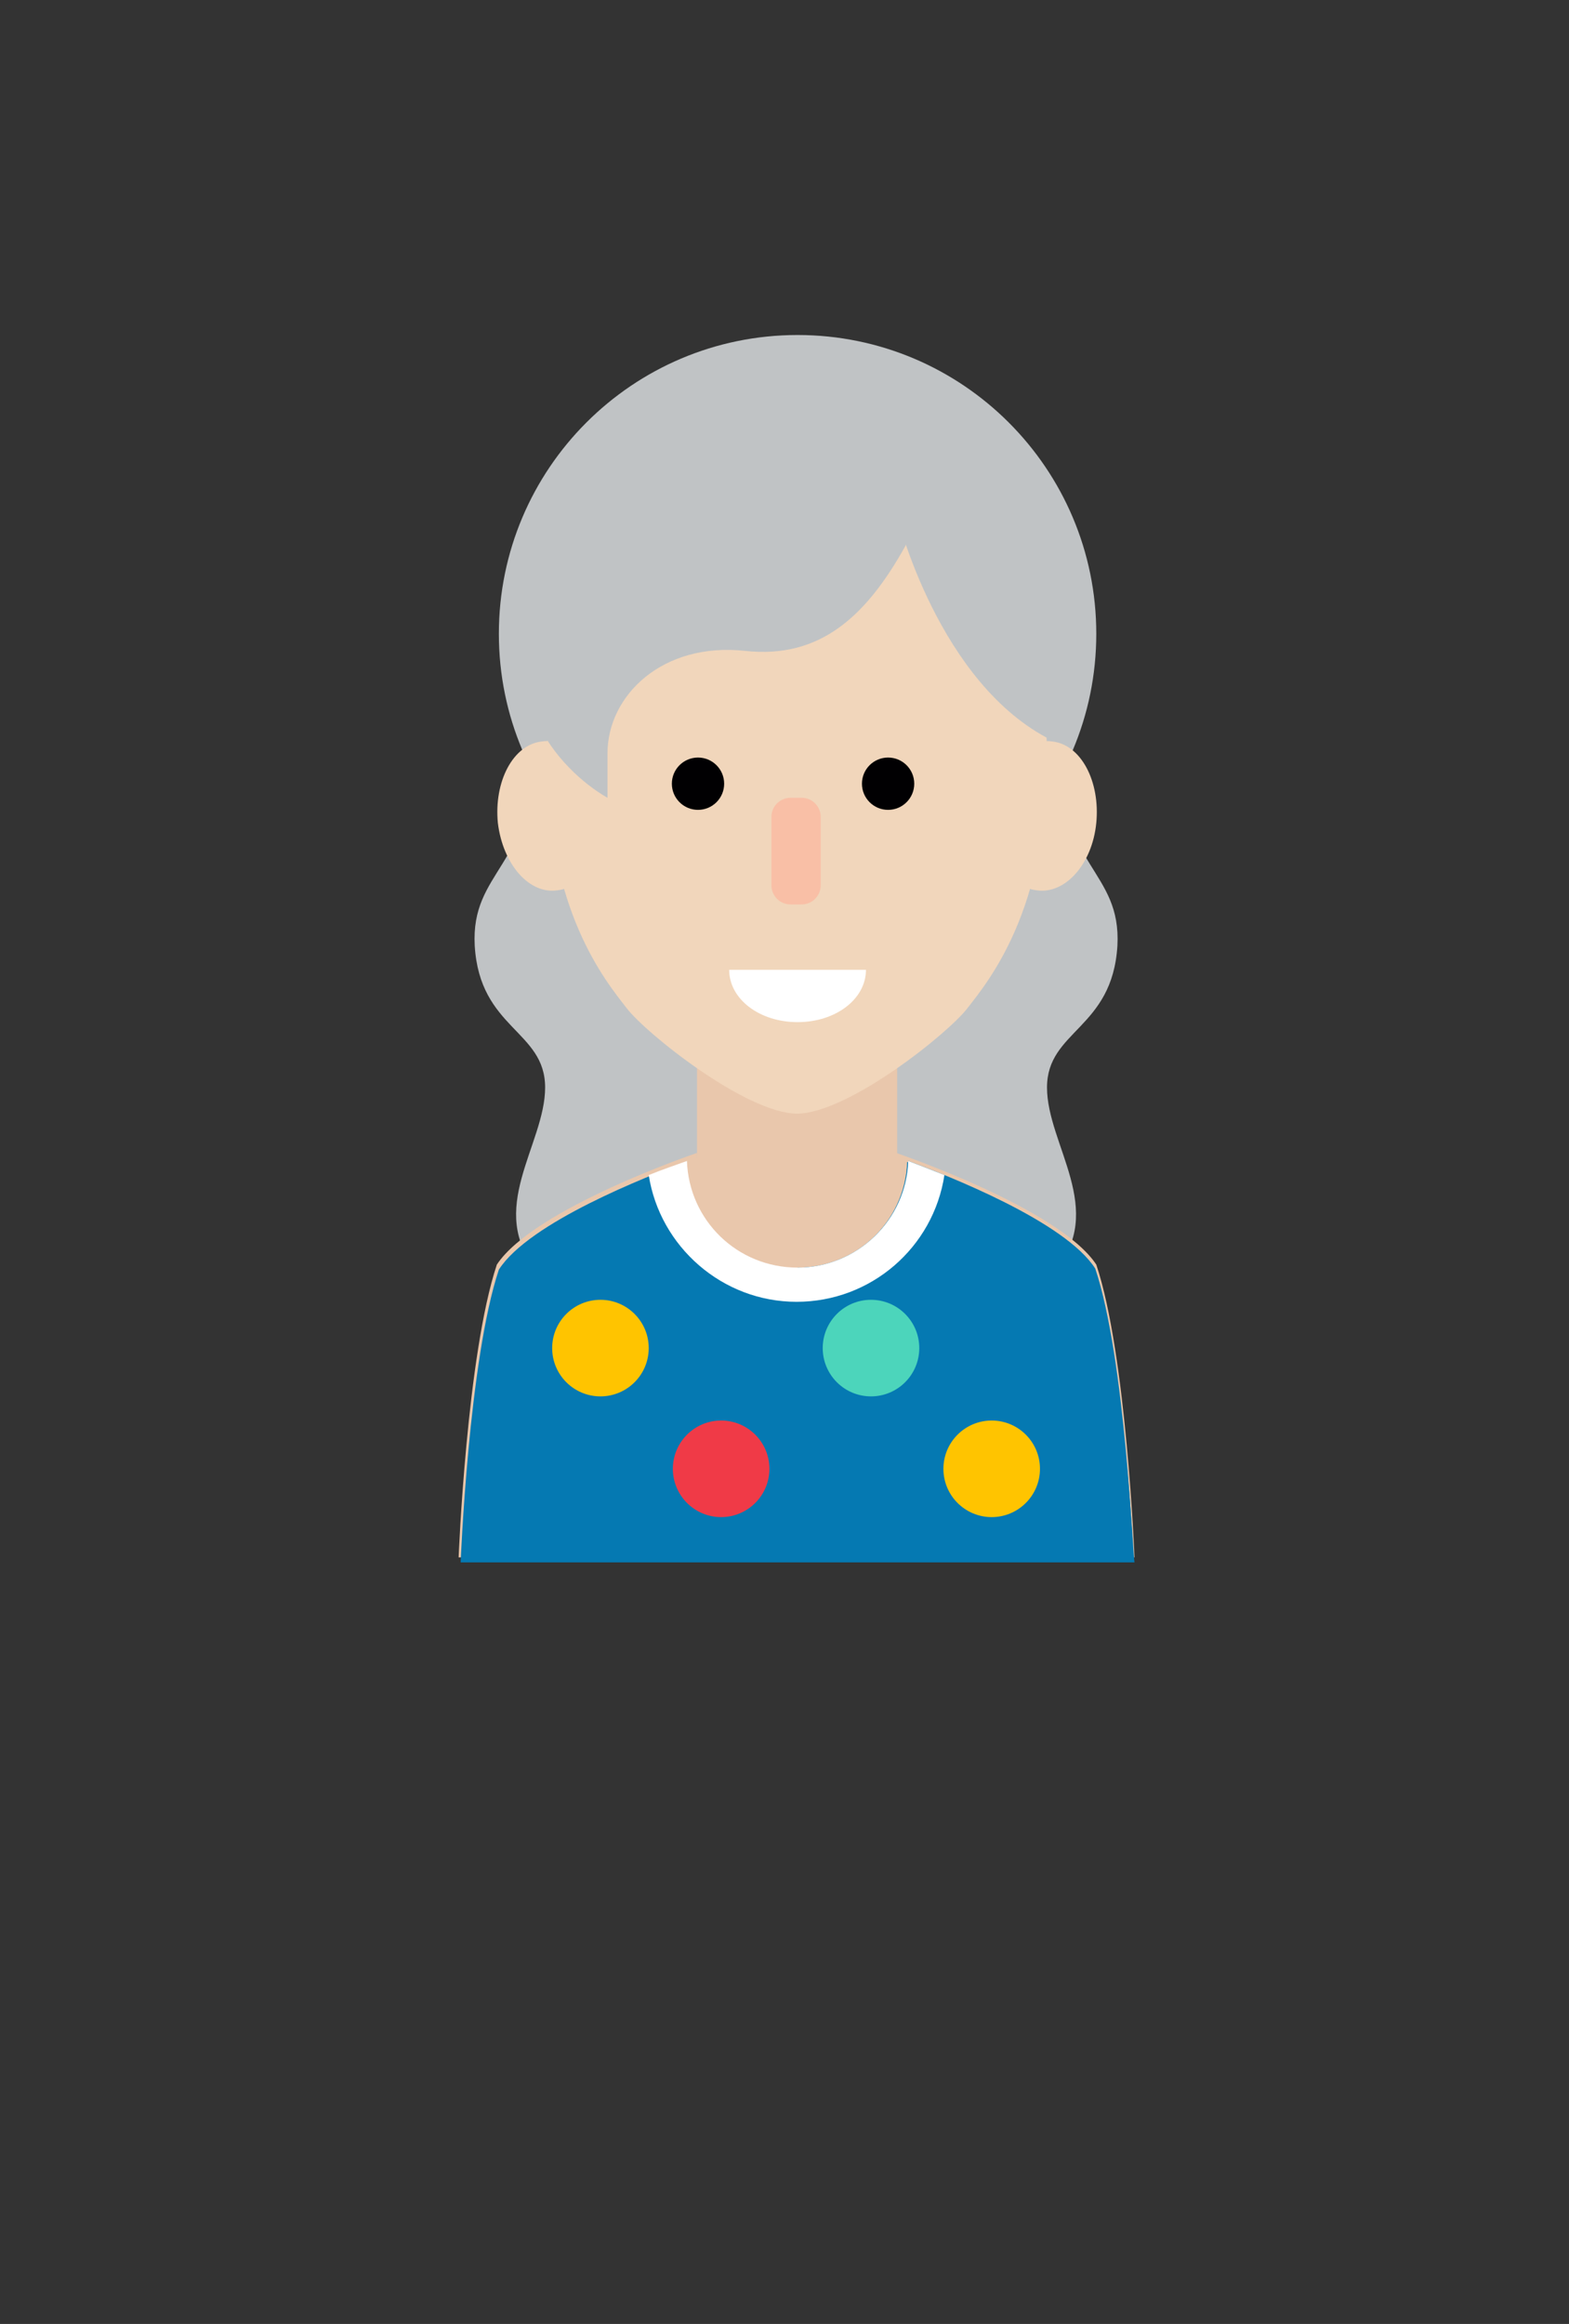 <svg version="1.1" id="Layer_1" xmlns="http://www.w3.org/2000/svg" xmlns:xlink="http://www.w3.org/1999/xlink" x="0px" y="0px"
	 viewBox="0 0 156 231" style="enable-background:new 0 0 156 231;" xml:space="preserve">
<rect x="0" y="0" width="156" height="231" fill="#333333" stroke="none"/>
<style type="text/css">
	.st0{fill:#F03A47;}
	.st1{fill:#461811;}
	.st2{fill:#E9C7AC;}
	.st3{fill:#F1D6BB;}
	.st4{fill:#FFFFFF;}
	.st5{fill:#FFC400;}
	.st6{fill:#0579B2;}
	.st7{fill:#010002;}
	.st8{fill:#F9BFA6;}
	.st9{fill:#14A799;}
	.st10{fill:#C0C3C5;}
	.st11{fill:#4CD5BB;}
	.st12{fill:#D8A68B;}
	.st13{fill:#8A5F3C;}
	.st14{fill:#B8C6CF;}
	.st15{fill:#00CCB0;}
	.st16{fill:#E5E6E7;}
	.st17{fill:#C9D0D9;stroke:#010002;stroke-width:3;stroke-miterlimit:10;}
	.st18{fill:none;stroke:#010002;stroke-width:3;stroke-miterlimit:10;}
</style>
<path class="st10" d="M53,74.8c0,11.4-6.2,11.7-5.8,19.2c0.5,8.3,7,8.4,7,14.1c0,5.7-6,12.2-0.7,18.3c23.4,0,25.6,0,25.6,0V56.8
	L53,74.8z"/>
<path class="st10" d="M105.3,74.8c0,11.4,6.2,11.7,5.8,19.2c-0.5,8.3-7,8.4-7,14.1c0,5.7,6,12.2,0.7,18.3c-23.4,0-25.6,0-25.6,0
	V56.8L105.3,74.8z"/>
<path class="st10" d="M109,63c0-16.4-13.3-29.7-29.7-29.7c-16.4,0-29.7,13.3-29.7,29.7c0,16.4,13.3,29.7,29.7,29.7
	C95.7,92.7,109,79.4,109,63z"/>
<polygon class="st2" points="89.2,126.7 79.2,154.9 69.3,126.7 69.3,104.9 89.2,104.9 "/>
<path class="st3" d="M79.3,44.4c-9.7,0-24.9,5.5-24.9,31.2c0,14.9,5.8,21.9,7.9,24.6c1.9,2.5,11.9,10.5,17,10.5
	C79.3,84.7,79.3,44.4,79.3,44.4z"/>
<path class="st3" d="M49.5,81.8c-0.4-4.1,1.5-7.8,4.4-8.1c2.8-0.4,5.5,2.6,5.9,6.7c0.4,4.1-1.5,7.8-4.4,8.1
	C52.6,88.9,50,85.9,49.5,81.8z"/>
<path class="st3" d="M79.2,44.4c9.7,0,24.9,5.5,24.9,31.2c0,14.9-5.8,21.9-7.9,24.6c-1.9,2.5-11.9,10.5-17,10.5
	C79.2,84.7,79.2,44.4,79.2,44.4z"/>
<path class="st3" d="M109,81.8c0.4-4.1-1.5-7.8-4.4-8.1c-2.8-0.4-5.5,2.6-5.9,6.7c-0.4,4.1,1.5,7.8,4.4,8.1
	C105.9,88.9,108.6,85.9,109,81.8z"/>
<path class="st2" d="M79.2,154.9v-27.2c0,0-7.4-1.8-9.1-7.9c-0.8-2.9-0.8-5.2-0.8-5.2s-16.2,5.5-19.9,11.1c-3,9-3.8,29.1-3.8,29.1
	H79.2z"/>
<path class="st2" d="M79.2,154.9v-27.2c0,0,7.4-1.8,9.1-7.9c0.8-2.9,0.8-5.2,0.8-5.2s16.2,5.5,19.9,11.1c3,9,3.8,29.1,3.8,29.1H79.2
	z"/>
<path class="st4" d="M79.3,101.6c3.8,0,6.8-2.3,6.8-5.2H72.5C72.5,99.3,75.5,101.6,79.3,101.6z"/>
<path class="st10" d="M77.9,37c-17.7,0-23,15.5-23,22.6c-6.4,8.9,0.6,16.9,5.5,19.7c0-1.7,0-2.3,0-4.4c0-5.8,5.5-11.1,13.7-10.2
	c7.4,0.8,12-3.4,15.9-10.4C94.8,44.7,88.8,37,77.9,37z"/>
<path class="st10" d="M89.2,51.3c0,0,4.1,16.7,15.4,22.3c2-15.1,3.2-11.9,0-19.8C101.4,45.9,89.2,40,89.2,40V51.3z"/>
<path class="st6" d="M108.8,126.2c-3-4.7-14.8-9.3-18.6-10.7c-0.2,5.9-5.1,10.6-11,10.6c-6,0-10.8-4.7-11-10.6
	c-3.8,1.4-15.6,6-18.6,10.7c-3,9-3.8,29.1-3.8,29.1h33.5h33.5C112.7,155.2,111.8,135.1,108.8,126.2z"/>
<path class="st6" d="M112.7,155.2c0,0-0.8-20.1-3.8-29.1c-3-4.7-14.8-9.3-18.6-10.7c-0.2,5.9-5.1,10.6-11,10.6v29.2H112.7z"/>
<path class="st4" d="M64.5,116.8c1.1,7.1,7.3,12.6,14.7,12.6c7.4,0,13.6-5.4,14.7-12.6c-1.5-0.6-2.8-1.1-3.6-1.4
	c-0.2,5.9-5.1,10.6-11,10.6c-6,0-10.8-4.7-11-10.6C67.2,115.8,66,116.2,64.5,116.8z"/>
<circle class="st7" cx="69.4" cy="77.9" r="2.6"/>
<circle class="st7" cx="88.3" cy="77.9" r="2.6"/>
<path class="st8" d="M79.7,89.9h-1.1c-1.1,0-1.9-0.9-1.9-1.9v-6.8c0-1.1,0.9-1.9,1.9-1.9h1.1c1.1,0,1.9,0.9,1.9,1.9v6.8
	C81.6,89,80.8,89.9,79.7,89.9z"/>
<circle class="st5" cx="59.7" cy="134" r="4.8"/>
<circle class="st0" cx="71.7" cy="146" r="4.8"/>
<circle class="st11" cx="86.6" cy="134" r="4.8"/>
<circle class="st5" cx="98.6" cy="146" r="4.8"/>
</svg>
